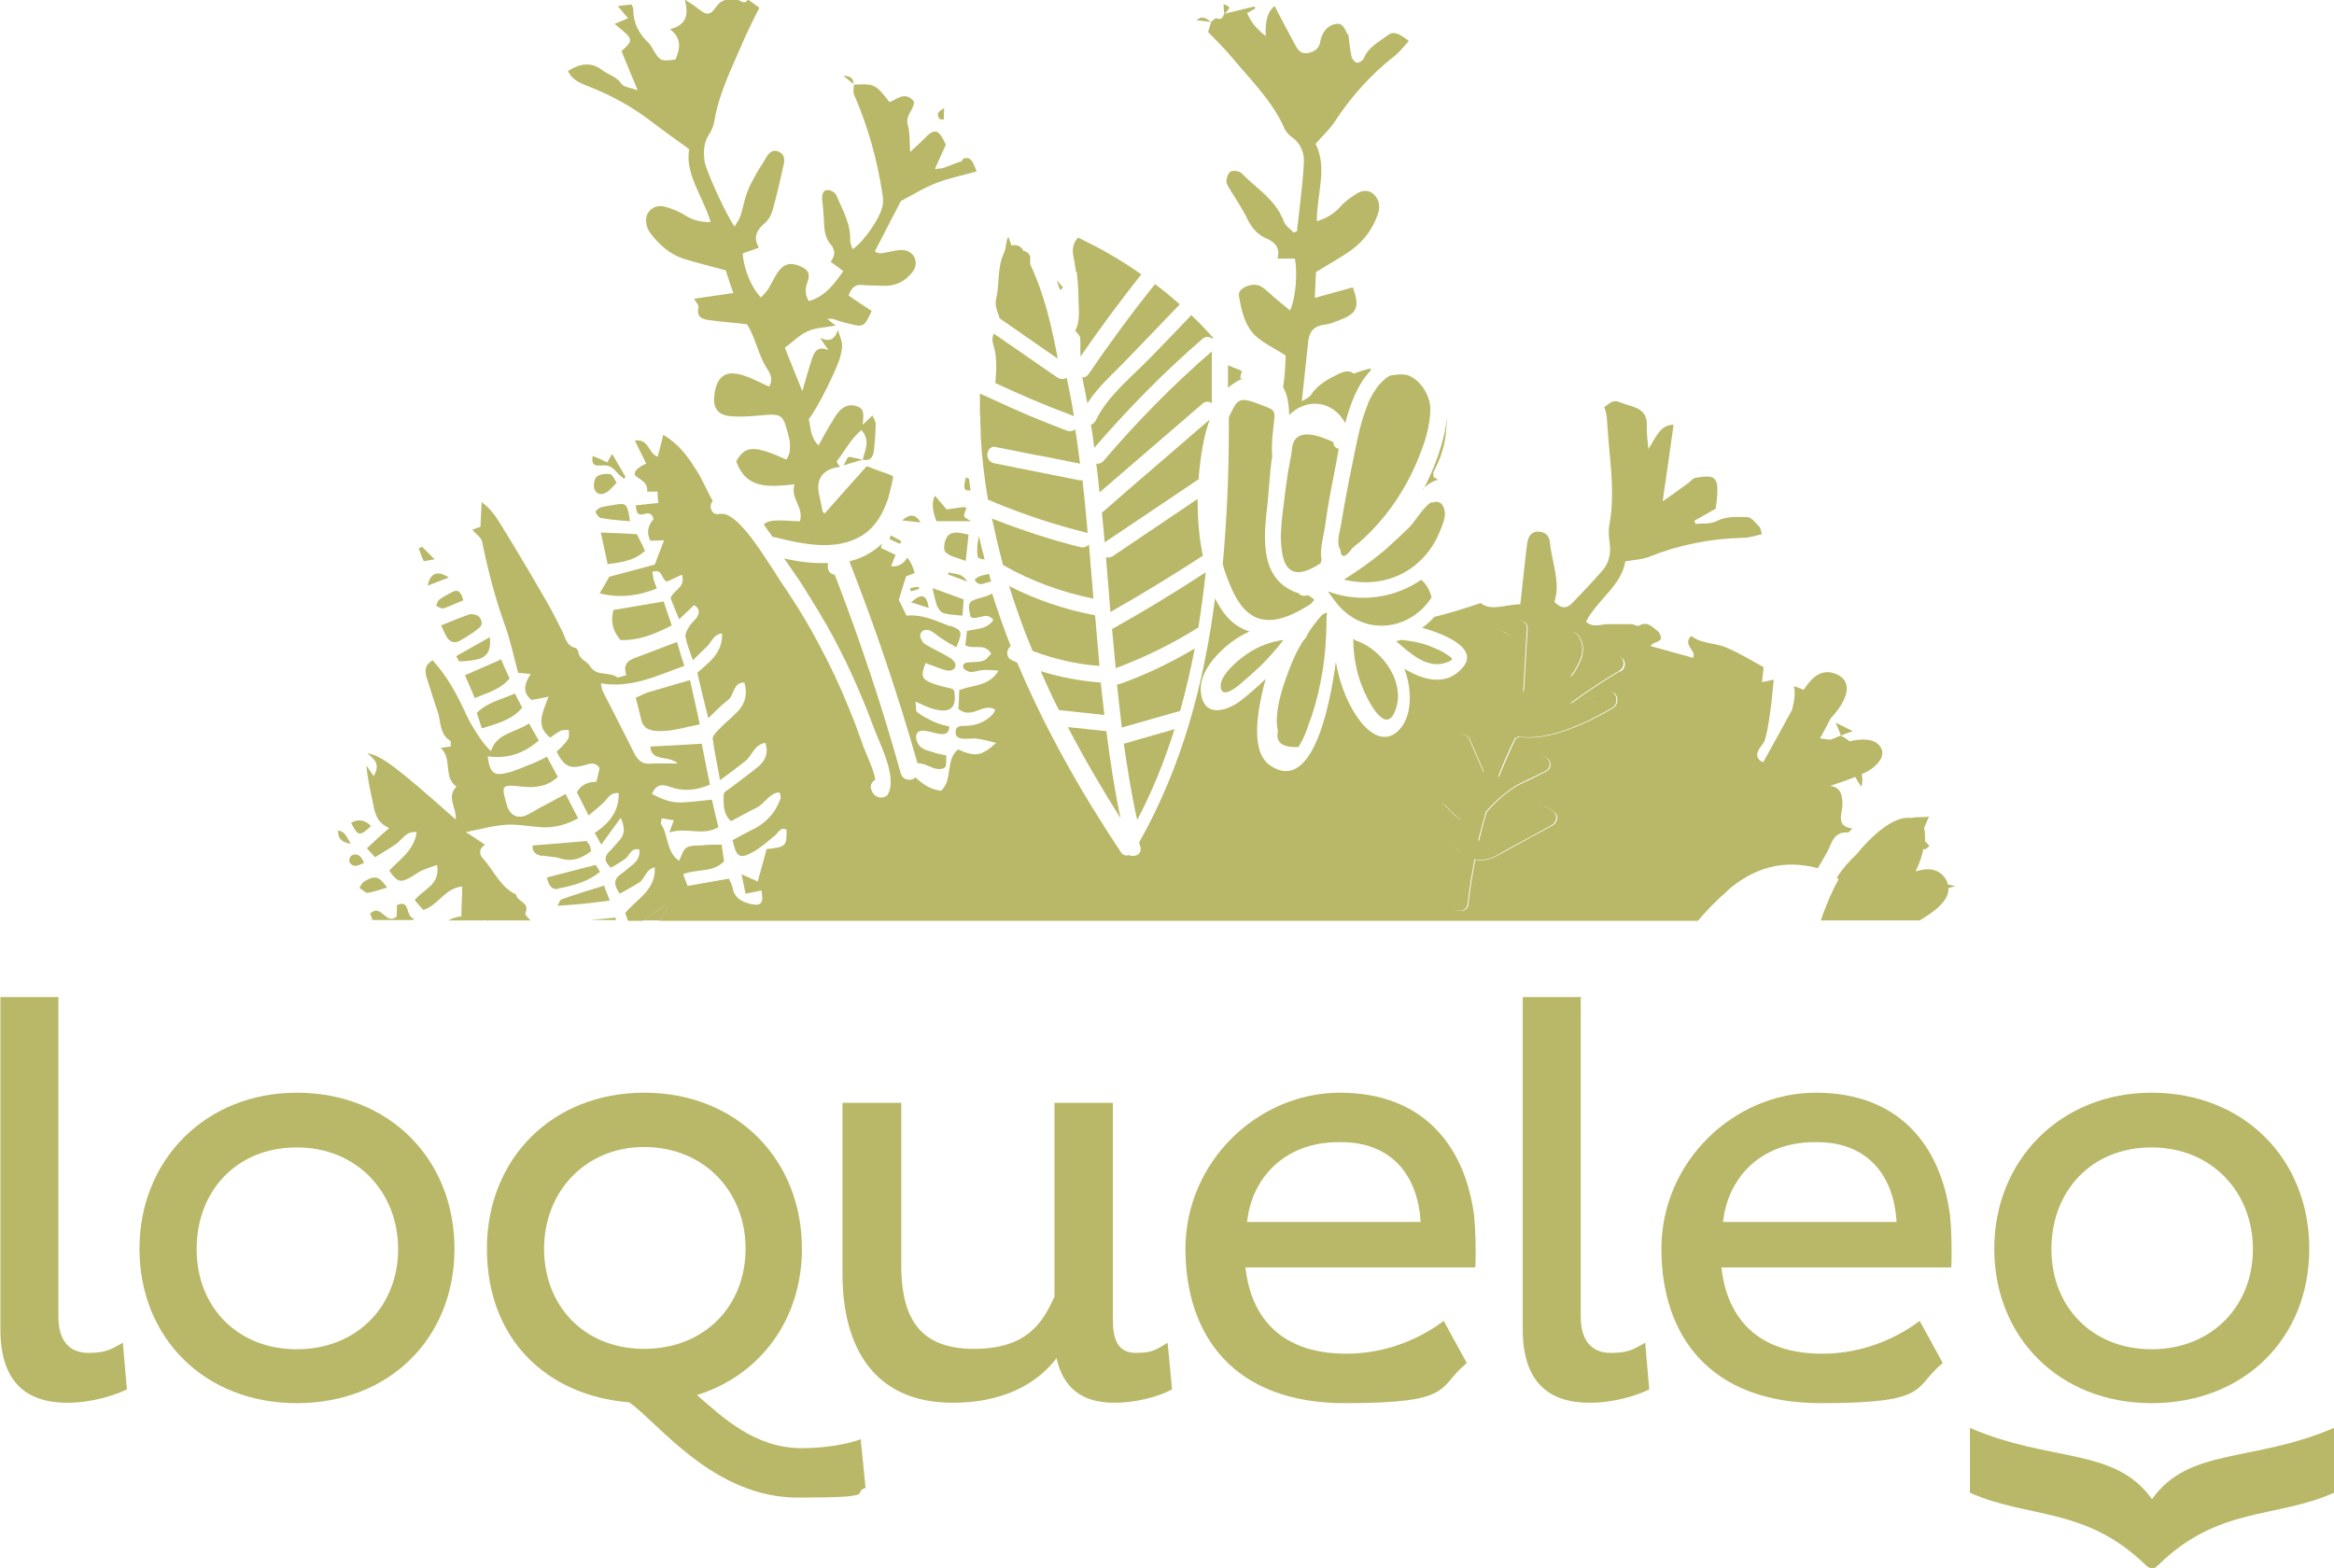 <?xml version="1.0" encoding="UTF-8"?> <svg xmlns="http://www.w3.org/2000/svg" id="Capa_1" data-name="Capa 1" version="1.1" viewBox="0 0 575.7 386.9"><defs><style> .cls-1 { fill: #b8b868; stroke-width: 0px; } </style></defs><g><path class="cls-1" d="M164.1,223.2c-1.8,1.3-3.5,2.6-5.4,3.9h4c.8-1,1.4-2.2,2.1-3.3-.2-.2-.5-.4-.7-.6Z"></path><path class="cls-1" d="M119.4,227h.4c0,0-.1-.1-.2-.2,0,0-.1.1-.2.2Z"></path><path class="cls-1" d="M397.9,162c-3.7,1.4-7.2,3.1-10.6,5,.3-.4.6-.9.9-1.3,1.8-2.8,3-5.7,1.2-8.7-.8-1.3-2.3-1.5-3.4-.4-4,4.4-7.4,9.1-10.3,14.2,0,0,0-.2,0-.3.3-5.1.6-10.3.9-15.4.1-2.5-3.5-2.9-3.9-.4-.1.7-.2,1.5-.3,2.2-.2-.4-.6-.7-1-.8-.3,0-.5-.2-.8-.3-1.5-.6-2.8.7-2.7,2.2.4,5.5.8,11,1.6,16.5.2,1.8.4,3.6,1.2,5-1.8,3.6-3.4,7.3-4.8,11-1.2-2.7-2.3-5.4-3.5-8.1-1-2.3-4.6-.7-3.6,1.6,1.7,4,3.4,8,5.1,12-.3.8-.5,1.6-.8,2.4-1,1.2-1.9,2.5-2.8,3.9-1.4-1-2.6-2.1-3.7-3.4-1.4-1.6-4.5,0-3.3,2,1.6,2.8,3.8,6.8,6.8,9.3-.9,4.1-1.5,8.2-2,12.4-.3,2.5,3.6,3,3.9.4.4-3.7,1-7.3,1.7-11,.2,0,.3,0,.5.1,2.9.4,5.1-1.1,7.5-2.5,3.7-2,7.4-4,11-6,1.3-.7,1.6-2.5.4-3.4-1.3-1-1.7-1.1-3.4-1.4-1.8-.3-2.6,1.8-1.8,3-2.8,1.7-5.7,3.4-8.7,4.6-1.8.7-3.2,1.2-4.6,1,.6-2.4,1.2-4.7,1.9-7.1,2.2-2.6,4.8-4.8,7.6-6.6,2.3-1.1,4.7-2.3,7-3.4,2.3-1.1.8-4.5-1.6-3.6-2.7,1-5.1,2.2-7.4,3.7-.9.4-1.7.8-2.6,1.3,1.2-3.2,2.6-6.4,4.2-9.6.3,0,.5-.2.8-.4,7.3,1.3,17.5-3.7,23.2-7.1,1.7-1,1.2-4.4-1.1-3.8-.2,0-.3,0-.5.1h0s0,0,0,0c-3,.9-5.9,1.8-8.9,2.7,3.9-2.9,8-5.6,12.2-8.1,2.1-1.3.8-4.5-1.6-3.6Z"></path><path class="cls-1" d="M117,172.3c3.2-1.4,6.3-2.1,8.7-4.9-.8-1.7-1.5-3.3-2.1-4.7-3.1,1.4-5.8,2.5-8.9,3.9.7,1.7,1.5,3.5,2.4,5.6Z"></path><path class="cls-1" d="M118.9,179.7c3.7-1.2,7.3-2,9.9-5.1-.6-1.2-1.2-2.3-1.8-3.5-3.3,1.5-6.7,2.1-9.4,4.8.4,1.2.8,2.3,1.2,3.7Z"></path><path class="cls-1" d="M115.5,151.7c-2.1.7-4.2,1.6-6.7,2.6.4.8.8,1.8,1.3,2.7.7,1.3,1.9,1.8,3.1,1.2,1.7-.9,3.4-2,4.9-3.2,1.1-.8.8-2.1,0-2.9-.6-.5-1.8-.7-2.5-.5Z"></path><path class="cls-1" d="M97.9,223.4c0,1,0,2-.1,2.8-2.8,2.1-3.7-3.4-6.5-.8.2.5.4,1.1.6,1.6h9.8c.2,0,.3-.2.5-.3-2.3-.4-.9-4.9-4.2-3.4Z"></path><path class="cls-1" d="M113.4,163.2c1.6-.1,3.2-.2,4.7-.6,2.2-.7,3.1-2.4,2.7-5.4-3,1.7-5.6,3.2-8.3,4.7.4.6.7,1.4.9,1.3Z"></path><path class="cls-1" d="M109.4,150.1c1.6-.5,3.1-1.3,4.9-2-.6-1.9-1.2-2.9-2.8-2-1.1.6-2.2,1.1-3.2,1.9-.4.3-.5,1-.7,1.5.6.2,1.3.8,1.8.6Z"></path><path class="cls-1" d="M88.7,219.1c.7.4,1.4,1.2,1.9,1.2,1.5-.2,3-.8,4.9-1.3-2.1-2.9-3-3.1-5.7-1.5-.5.3-.8,1.1-1.2,1.6Z"></path><path class="cls-1" d="M86.6,203c1.7,3.4,2.2,3.4,4.9.8q-2.2-2.3-4.9-.8Z"></path><path class="cls-1" d="M105.5,144.5c1.7-.7,3.2-1.2,5.2-2-2.8-1.9-4.6-1.1-5.2,2Z"></path><path class="cls-1" d="M104.1,134.9c-.3.1-.5.3-.8.4.4,1.1.7,2.1,1.2,3.1,0,.2,1.2-.2,2.7-.4-1.5-1.5-2.3-2.3-3.1-3.1Z"></path><path class="cls-1" d="M86.6,211.2c-.3.2-.6,1.2-.4,1.5,1,1.6,2.2.8,3.6.2-.8-1.9-1.8-2.6-3.3-1.7Z"></path><path class="cls-1" d="M83.4,204.9c0,1.8.5,2.8,3.1,3.3-1-1.7-1.3-3-3.1-3.3Z"></path><path class="cls-1" d="M342.8,92.7c-.9.5-1.7,1.2-2.4,2-.7.7-1.2,1.6-1.8,2.5-.4.8-.9,1.6-1.2,2.4,0,.2-.1.4-.2.6-2,5-2.9,10.9-3.7,14.6-1,4.8-1.9,9.7-2.7,14.5-.3,1.9-1.3,4.6-.2,6.3.2,2.2,1.2,2.1,3-.4.5-.4,1-.9,1.6-1.3,6.4-5.6,11.4-12.8,14.6-20.7,1.6-3.9,3-8.1,3-12.3,0-3.2-2.3-7.1-5.5-8.3-1.1-.4-2.9-.2-4.6.1Z"></path><path class="cls-1" d="M210.5,20.8c0,0,0,.1,0,.2,0,0,0,0,.1,0,0,0,0,0,0,0,0,0,0,0-.1-.1Z"></path><path class="cls-1" d="M301.9,3.5s0,0,0,0c0,0,0,0,0,0h0Z"></path><path class="cls-1" d="M329.1,116.7c.4-1.8.7-3.8,1.1-6-.7-.1-1.3-.6-1.3-1.6-6.8-3.2-10.2-2.4-10.3,2.5-.3,1.6-.6,3.3-.9,4.9-.4,2.5-.7,4.9-1,7.4-.3,2.3-.6,4.6-.7,6.9-.2,1.8,0,3.5.2,5.3.8,5.6,4,6.6,9.6,2.8,0-.3,0-.5.2-.7-.6-2.4.5-6.1.8-8.1.6-4.5,1.4-8.9,2.3-13.3Z"></path><path class="cls-1" d="M280.5,202.3c3.8-7.2,6.8-14.7,9.2-22.4-4.2,1.2-8.3,2.4-12.5,3.6.9,6.3,1.9,12.6,3.3,18.8Z"></path><path class="cls-1" d="M263.4,179.4c4,7.7,8.4,15.2,13,22.5-1.5-7.1-2.6-14.3-3.5-21.5-3.2-.3-6.3-.7-9.5-1Z"></path><path class="cls-1" d="M307.8,161.2c-2.1,1.4-7,5.3-6.7,8.3.3,2.9,3.6.3,4.9-.8,1.5-1.3,3-2.6,4.5-4,2.2-2.1,4.2-4.4,6.1-6.8-3.1.4-6.1,1.5-8.8,3.3Z"></path><path class="cls-1" d="M326.8,151.3c-.3.2-.6.3-.8.5-1.3,1.5-2.5,3-3.5,4.7,0,.3-.2.5-.4.8-.2.3-.5.7-.8,1-1.1,1.8-2,3.6-2.8,5.6-1.8,4.5-4.4,11.5-3.3,16.5-.6,2.8,1.1,4.1,5.1,3.9,1-1.7,1.8-3.4,2.4-5.3,1.3-3.4,2.3-7,3-10.6,1.1-5.3,1.5-10.7,1.5-16.1,0-.3,0-.6.2-.8-.1-.1-.2-.2-.3-.4-.1.1-.2.2-.4.3Z"></path><path class="cls-1" d="M271.5,168.4c-5.1-.4-10-1.3-14.8-2.8,1.4,3.2,2.9,6.5,4.5,9.6,3.7.4,7.4.8,11.2,1.2-.3-2.7-.6-5.3-.9-8Z"></path><path class="cls-1" d="M265.6,67.1c.2,2,.4,3.9.4,5.9,0,3,.6,6-.8,8.6.5.6,1.1,1.1,1.2,1.6.2,1.3,0,2.7.1,4,0,.3,0,.5,0,.8,4.8-7,9.8-13.7,15-20.3-2.9-2.1-6-4-9.2-5.8-2.1-1.2-4.3-2.2-6.4-3.3-1.5,1.7-1.4,3.3-1.1,4.9.3,1.2.4,2.4.6,3.6Z"></path><path class="cls-1" d="M350.9,120.7c.1-.1.3-.2.4-.4,1.1-1,2.3-1.7,3.4-1.9-.4-.3-.7-.5-1.1-.7,0-.4,0-.7-.1-1.1,1.8-3.3,3-6.9,3.2-10.5.1-1,.2-2.1.2-3.1-.1,1.1-.3,2.3-.5,3.4-1,4.6-2.8,9.6-5.3,14.3Z"></path><path class="cls-1" d="M350.6,143c-6.4,4.5-15.1,5.9-23.1,2.9.8,1,1.6,2.2,2.5,3.3,6.8,8,18,6.2,23.1-1.8-.4-1.8-1.3-3.3-2.6-4.4Z"></path><path class="cls-1" d="M316.7,31.5c.4.9,1.1,1.7,1.9,2.3,2.3,1.6,3.2,4.1,3,6.5-.3,5.6-1.1,11.2-1.7,16.8-.3,0-.5.2-.8.3-.8-.9-2.1-1.7-2.5-2.9-2-5.3-6.7-8-10.4-11.8-.5-.5-2-.7-2.6-.4-.7.4-1.1,1.6-1.1,2.5,0,.7.7,1.5,1.1,2.3,1.4,2.3,3,4.6,4.1,7,1,2,2.3,3.6,4.2,4.5,2.3,1,4,2.2,3.2,5.2,1.7,0,3,0,4.3,0,.7,3.8.2,9.7-1.2,12.8-1.4-1.2-2.7-2.2-4-3.3-1-.9-2-1.9-3.1-2.6-2-1.2-5.9.3-5.5,2.3.5,3.1,1.3,6.6,3.2,8.9,2,2.5,5.3,3.8,8.3,5.8,0,2.1-.2,5.1-.6,7.9,1.1,1.8,1.4,4.2,1.5,6.8.7-.7,1.5-1.3,2.4-1.8,4.7-2.4,9.3-.2,11.4,3.8,1.3-4.9,3.2-9.8,6.3-13,0-.2,0-.3,0-.5-1.4.3-2.9.8-4.2,1.3-.9-.8-2-.7-3.6,0-2.7,1.3-5.3,2.7-7,5.3-.4.6-1.2.9-2.2,1.5.6-5.4,1.1-10.2,1.6-14.9.3-2.4,1.5-3.7,4-4,1.3-.1,2.6-.7,3.9-1.2,4.2-1.6,4.8-3.2,3.1-8-3,.8-6.1,1.7-9.4,2.6.1-2.5.2-4.7.3-6.4,3.3-2,6.4-3.7,9.1-5.7,2.9-2.2,5-5.1,6.2-8.7.6-1.8.3-3.5-1.1-4.8-1.2-1.1-2.8-1-4.2-.1-1.4.9-2.9,1.9-4,3.2-1.5,1.7-3.3,2.8-5.8,3.6,0-6.8,2.7-13.2-.3-19.1,1.7-2,3.4-3.5,4.6-5.3,4.1-6.3,9-11.8,14.9-16.4,1.3-1,2.3-2.4,3.5-3.7-2.5-1.9-3.8-2.5-5.2-1.4-2.1,1.6-4.8,2.9-5.9,5.7-.2.5-1.1,1.1-1.6,1.1-.5,0-1.2-.8-1.4-1.4-.4-1.8-.6-3.7-.8-5.5h0c0,0,0,0,0,0h0s0,0,0,0c0,0,0,0-.1,0,0,0,0,0,0,0h0c-.8-1.1-1-3-3-2.7-1.8.3-3,1.6-3.6,3.4,0,.2-.2.5-.2.7-.2,1.9-1.4,2.8-3.2,3.1-1.9.3-2.6-1.2-3.3-2.5-1.6-3-3.2-6-4.8-9.1q-2.5,1.8-2.2,7.4c-2.2-1.7-3.7-3.5-4.6-5.7.8-.4,1.4-.7,2-1.1,0-.2-.1-.3-.2-.5-2.5.6-5,1.2-7.4,1.8-.4.7-.6,1.7-1.9,1.1-.3-.1-.9.5-1.3.8,0,0,0,0,0,0h0s0,0,0,0c0,0,0,0,0,0,0,0,0,0,0,0,0,0,0,0,0,0-.3.9-.6,1.8-.8,2.6,2,2.1,4.1,4.1,5.9,6.3,4.6,5.5,9.8,10.6,12.8,17.2Z"></path><path class="cls-1" d="M275.5,168.9c.4,3.5.8,7.1,1.2,10.6,4.8-1.4,9.6-2.7,14.4-4.1,1.4-5.1,2.6-10.2,3.6-15.4-5.9,3.5-12.1,6.5-18.6,8.8-.2,0-.4,0-.5.1Z"></path><path class="cls-1" d="M242.9,138.1c-.5-1.9-1-3.8-1.4-5.8-.5,1.8-.6,3.5-.3,5.2.5.4,1.1.5,1.7.5Z"></path><path class="cls-1" d="M334.6,158.1c-.4-.1-.6-.3-.8-.6,0,4.2.7,8.3,2.3,12.2,1,2.5,5.3,11.5,7.8,6.2,3.3-7-2.8-15.6-9.3-17.8Z"></path><path class="cls-1" d="M246.5,78.5c4.8,3.3,9.6,6.7,14.4,10-1.5-8-3.3-15.9-6.8-23.3,0-.6,0-1.1,0-1.7,0-.8-.9-1.5-1.7-1.6,0-.1-.1-.3-.2-.4-.6-1-1.8-1.2-2.7-.9-.3-.7-.5-1.5-.8-2.2-.7,1.4-.5,2.8-1,3.9-1.8,3.6-1.1,7.7-2,11.5-.3,1.2.1,2.7.6,3.9.2.4.2.6.2.9Z"></path><path class="cls-1" d="M302.9,90c0,1.9,0,3.8,0,5.7,1.1-1,2.3-1.8,3.7-2.3-.2,0-.5,0-.7,0,.1-.7.3-1.4.4-1.9-1.2-.5-2.2-.9-3.5-1.4Z"></path><path class="cls-1" d="M240.4,143.1c.9,1.5,2,1,3.1.6.4-.1.7-.2,1-.2-.2-.6-.4-1.2-.5-1.9-1.3.3-2.7.4-3.5,1.4Z"></path><path class="cls-1" d="M298.9,86.7c-9.6,8.3-18.5,17.4-26.7,27-.5.6-1.2.8-1.8.7.3,2.4.6,4.7.8,7.1,8.5-7.3,16.9-14.6,25.4-21.9.4-.4.9-.5,1.3-.5.4,0,.7.2,1,.4,0-2,0-4,0-5.9,0-2.3,0-4.6,0-6.9Z"></path><path class="cls-1" d="M245.5,94.5c6,2.8,12,5.4,18.2,7.7.4.2.8.3,1.2.5-.5-3.2-1.1-6.3-1.8-9.5-.3.2-.8.4-1.2.3-.3,0-.7-.1-1-.3-5.3-3.6-10.5-7.3-15.8-10.9-.3.8-.4,1.6-.2,2.3,1.1,3.4.9,6.6.6,10Z"></path><path class="cls-1" d="M267.2,93c0,0-.1,0-.2,0,0,.3,0,.5.1.8.1.7.2,1.3.4,2,.2,1.2.5,2.4.7,3.7,0,0,.1-.2.2-.3,2.8-4.2,6.8-7.6,10.2-11.2,4.1-4.3,8.3-8.6,12.4-12.9-2-1.8-4-3.4-6.1-5-5.8,7.2-11.2,14.6-16.4,22.2-.4.6-.9.8-1.4.8Z"></path><path class="cls-1" d="M345.7,157.9c-.5.1-.9.2-1.4.3,0,0,.1,0,.2.1,3.2,2.8,7.7,7,12.4,5.1,1.8-.7,1.5-.9,0-1.9-1-.7-2.1-1.2-3.3-1.7-2.5-1.1-5-1.6-7.7-1.9,0,0-.1,0-.2,0Z"></path><path class="cls-1" d="M241.8,102.5c0,1.3,0,2.6.1,3.8,0,.5,0,.9,0,1.4.3,5.2.9,10.4,1.8,15.6.6.2,1.1.4,1.7.7,7.3,3,14.8,5.5,22.5,7.4.2,0,.3,0,.4.2-.4-4.4-.8-8.8-1.3-13.1-.2,0-.5,0-.8,0-7-1.4-14-2.8-21-4.2-.9-.2-1.4-.8-1.6-1.5-.2-.7,0-1.4.4-2,.4-.4.9-.7,1.6-.5,3.5.7,7,1.4,10.6,2.1,0,0,.2,0,.2,0,3.3.7,6.7,1.3,10,2-.1-1-.3-2-.4-3-.2-1.8-.5-3.6-.8-5.5-.2.2-.5.3-.7.4-.4.1-.8.1-1.2,0-6.2-2.3-12.3-4.9-18.3-7.7-1.1-.5-2.2-1-3.3-1.5,0,1.7,0,3.5,0,5.2,0,0,0,0,0,.1Z"></path><path class="cls-1" d="M293.9,77.7c-3.4,3.6-6.9,7.2-10.3,10.7-4.5,4.6-10.5,9.4-13.3,15.3-.3.6-.7.9-1.2,1.1.3,1.9.6,3.8.8,5.7,8.3-9.6,17.1-18.6,26.7-26.9.8-.7,1.7-.6,2.4,0,0-.1.1-.2.2-.3,0,0,0,0,0,0-1.7-1.9-3.4-3.7-5.2-5.4Z"></path><path class="cls-1" d="M323.4,148.9c.3-.3.5-.6.8-.9-.8-.7-1.5-1.2-1.8-1.1-.9.3-1.7,0-2.2-.6-.6-.1-1.2-.4-1.8-.7-7.8-3.9-6.6-13.9-5.8-20.9.4-3.2.5-7.7,1.2-12.1-.2-2.4,0-4.6.3-7.2.4-4.3,1-4-3.8-5.8-4.3-1.6-5-1.2-6.6,2.1-.2.4-.4.8-.6,1.3,0,0,0,.1,0,.2,0,1,0,2,0,3,0,11-.5,22.1-1.5,33,.5,1.8,1.1,3.5,1.8,5.1,1.3,3.2,3.3,6.9,6.8,8.2,4.5,1.6,9.5-1.2,13.3-3.6Z"></path><path class="cls-1" d="M268.6,134.3c-.5.6-1.3.9-2.1.7-7.3-1.8-14.5-4.2-21.4-6.9-.1,0-.3-.1-.4-.2,0,.5.2.9.3,1.4.7,3.4,1.5,6.7,2.4,10.1,0,0,0,0,0,0,7,4,14.4,6.7,22.3,8.3-.4-4.5-.7-8.9-1.1-13.4Z"></path><path class="cls-1" d="M353.2,123.9c-1.6.5-4.1,4.6-5.4,6-2,2-4.1,3.9-6.2,5.8-3.2,2.7-6.6,5.1-10.1,7.3,6,1.5,12.5.5,17.5-3.5,2.6-2.1,4.6-4.8,5.9-7.8.6-1.4,1.6-3.7,1.5-5.1-.1-1.4-.8-3.4-3.1-2.6Z"></path><path class="cls-1" d="M275.1,164.9c7.2-2.7,14-6,20.5-10.1.7-4.5,1.3-9,1.8-13.6-7.5,4.9-15.2,9.6-23.1,14,.3,3.2.6,6.5.9,9.7Z"></path><path class="cls-1" d="M234.3,154.5c-3.6-1.4-7-3-10.7-2.6-.8-1.6-1.4-2.9-1.9-3.9.6-1.9,1.1-3.7,1.8-5.8.3-.1,1.2-.5,2.1-.8q-.6-2.4-1.8-3.8-1.5,2.4-4,2.1c.3-.9.7-1.7,1.1-2.8-1.3-.6-2.7-1.3-3.6-1.7,0-.4.2-.7.3-1.1-2.4,2.3-5.2,3.7-8.1,4.4,6.4,16.3,12,32.9,16.8,49.8,1.3,0,2.5.6,3.7,1.1.9.4,2.4.5,3,0,.6-.4.3-1.9.4-3-1.2-.3-2.1-.4-2.9-.7-1.2-.4-2.5-.6-3.4-1.4-.7-.6-1.3-1.9-1.1-2.8.2-1.4,1.6-1.3,2.7-1.1,1.1.2,2.2.6,3.3.7,1,.1,2,0,2.2-1.8-1.1-.3-2.4-.6-3.6-1.1-1.5-.7-3.1-1.5-4.4-2.5-.4-.3-.2-1.4-.4-2.6,1.8.8,3,1.4,4.3,1.8,4.8,1.3,5.8-.7,5.3-4.2,0-.2-.2-.4-.4-.7-1.8-.5-3.6-.8-5.3-1.5-2.4-1-2.6-1.8-1.4-4.9.9.3,1.8.7,2.7,1,.8.3,1.6.6,2.4.8,1,.2,2.2,0,2.3-1.3,0-.6-.7-1.4-1.4-1.8-2-1.2-4.2-2.2-6.2-3.4-.6-.4-1.3-1.8-1.1-2.4.4-1.2,1.7-1.4,2.8-.7.9.5,1.6,1.2,2.4,1.7,1.2.8,2.4,1.5,3.7,2.2,1.6-3.9,1.4-4.2-1.5-5.3Z"></path><path class="cls-1" d="M237.2,39.8c-1.5.4-2.9,1.1-4.4,1.6-.6.2-1.2.2-2.2.3,1-2.3,1.9-4.2,2.7-6-1.9-4.1-2.8-4.2-5.7-1.1-.9.9-1.9,1.8-3.1,2.9-.2-2.6,0-4.8-.6-6.7-.7-2.4,1.7-3.8,1.5-5.8-2.2-2.6-4.1-.5-6,.2-3.4-4.4-3.7-4.6-8.8-4.3,0,.8-.2,1.7,0,2.3,3.5,8,5.8,16.3,7.1,24.9.1.8.2,1.7,0,2.6-.5,3-4.6,8.9-7.4,10.8-.2-.7-.6-1.4-.6-2.1.2-4.2-1.9-7.6-3.4-11.2-.3-.7-1.5-1.4-2.2-1.3-1.1,0-1.4,1.1-1.3,2.3.2,1.6.3,3.2.4,4.8.1,2.2.1,4.5,1.7,6.3,1.2,1.4,1.1,2.8,0,4.3,1.1.8,2.1,1.5,3.1,2.3-2.3,3.3-4.6,6.3-8.5,7.4-.9-1.5-1-3.1-.3-4.8.7-2,.1-3-1.8-3.8-2.5-1.1-4.2-.6-5.7,1.7-.8,1.2-1.4,2.6-2.2,3.9-.5.8-1.2,1.4-1.8,2.1-2.3-2.3-4.3-7.1-4.5-10.9,1.2-.4,2.4-.8,4-1.4-1.6-2.7-.4-4.5,1.6-6.2.9-.8,1.6-2.2,1.9-3.5,1-3.6,1.8-7.2,2.6-10.8.4-1.5,0-2.8-1.5-3.3-1.4-.4-2.2.5-2.9,1.7-.9,1.6-2,3.1-2.8,4.7-.8,1.4-1.5,2.8-2,4.3-.6,1.7-.9,3.6-1.5,5.4-.3.8-.9,1.6-1.4,2.5-1.9-2.5-7.1-13.8-7.4-16.1-.3-2.2-.3-4.4,1-6.5.7-1,1.2-2.2,1.4-3.4,1.1-6.8,4.2-12.9,6.9-19.2,1.2-2.9,2.7-5.7,4.2-8.8-.9-.7-1.9-1.4-2.8-2-1,1.5-1.9,0-2.9,0-1.8-.2-3.5-.2-4.9,1.7-1.6,2.4-2.5,2.2-4.8.3-.7-.6-1.5-1-3-2,1.1,4,.2,6.3-3.6,7.3,3,2.4,2.4,4.9,1.3,7.5-3.4.4-3.7.4-5.1-1.8-.5-.7-.8-1.6-1.4-2.2-2.5-2.3-3.9-5-3.9-8.4,0-.3-.2-.7-.4-1.2-1.1.1-2.1.2-3.4.4.9,1.1,1.6,1.9,2.5,3-1.4.6-2.3,1-3.3,1.4,4.7,3.8,4.8,3.9,1.7,6.7,1.2,3,2.5,6,4,9.7-1.7-.7-3.5-.8-4-1.6-1.2-1.8-3.1-2.2-4.6-3.3-3-2.3-5.6-1.7-8.6.1,1.1,2.4,3.3,3.1,5.3,3.9,5.3,2.1,10.3,4.8,14.9,8.3,3,2.3,6.1,4.5,9.7,7.1-1.1,6.2,3.4,11.6,5.3,18-2.8,0-4.7-.6-6.5-1.8-1.3-.8-2.8-1.4-4.4-1.9-1.6-.5-3.3-.3-4.4,1.2-1,1.2-.8,3.6.4,5.2,2.2,2.9,4.9,5.3,8.4,6.4,3.3,1,6.6,1.8,10.2,2.8.6,1.7,1.2,3.8,1.9,5.6-3.4.5-6.4.9-9.7,1.4.5.9,1.2,1.6,1.1,2.1-.6,2.5,1,3,2.8,3.2,2.9.4,5.8.6,9.1,1-.1-.2.1.1.3.4,2,3.4,2.6,7.4,4.8,10.7.7,1.1,1.5,2.6.4,4.3-2-.9-3.8-1.9-5.8-2.6-4.7-1.7-7.1-.2-7.7,4.7-.4,3.2.9,5,4.2,5.2,2.3.2,4.7,0,7-.2,5.7-.5,5.7-.4,7.2,5.4.3,1.1.3,2.2.2,3.3,0,.8-.5,1.5-.8,2.2-8-3.6-10.2-3.5-12.4.4,2.5,7.1,8.3,6.3,14.4,5.7-1.2,3.4,2.4,5.7,1.3,9.1-1.8,0-3.4-.2-5-.2-1.9,0-3.1.2-3.9,1,.8,1.1,1.5,2.2,2.2,3.1,0,0,.2,0,.3,0,6.9,1.7,15.1,3.6,21.6-.3,2.5-1.5,4.2-3.8,5.4-6.3.5-1.1,1-2.3,1.3-3.4,0-.1,0-.2.1-.4.4-1.5.8-3,1-4.5-.3-.3-.8-.5-1.4-.7-1.5-.5-3.1-1.1-5.1-1.9-3.3,3.7-6.9,7.7-10.4,11.7-.2-.2-.5-.4-.5-.6-.3-1.4-.6-2.9-.9-4.3-.8-3.8,1.2-6.2,5.2-6.6-.3-.5-.9-1.2-.8-1.4,2-2.5,3.4-5.5,6.1-7.7,2.3,2.7.8,5,.3,7.3-1.1-.2-2.2-.5-3.3-.7-.2.1-.4.2-.4.2-.3.6-.7,1.3-1,1.9,1.6-.5,3.1-.9,4.7-1.4,0,0,0,0,0,0,2.1.5,2.6-.9,2.8-2.5.2-2.1.4-4.2.4-6.3,0-.7-.5-1.3-.8-2.1-.8.8-1.5,1.4-2.4,2.3.1-2.1.7-3.9-1.5-4.6-1.9-.6-3.4.1-4.6,1.6-.8,1-1.3,2.1-2,3.1-.9,1.6-1.8,3.1-2.8,5-2.1-2.1-1.9-4.5-2.4-6.5,2.1-2.6,7-12.4,7.8-15.5.2-1,.5-2,.4-2.9,0-.9-.5-1.8-1-3.6-.9,2.6-2.2,2.9-4.4,2,.9,1.3,1.3,2,2.1,3-2.8-1.2-3.6.5-4.1,2.1-.8,2.4-1.5,4.9-2.4,8-1.6-3.9-2.9-7.2-4.3-10.7,1.9-1.4,3.6-3.2,5.7-4.1,2-.9,4.4-.9,6.8-1.4-.8-.6-1.4-1.1-2-1.6,1-.2,1.8.1,2.6.4.8.3,1.7.5,2.5.7,3.8,1,4,.9,5.8-3.1-1.9-1.2-3.8-2.5-5.7-3.8.7-1.7,1.4-2.8,3.4-2.6,1.6.2,3.2.1,4.8.2,3.1.2,5.6-.9,7.5-3.3,1.8-2.2.7-5.2-2.2-5.5-1.1-.1-2.2.2-3.3.4-1.3.2-2.6.8-3.7-.1,2.2-4.2,4.2-8.2,6.4-12.4,2.7-1.4,5.7-3.3,8.9-4.5,3.1-1.2,6.5-1.9,9.8-2.8-1.1-3-1.6-3.6-3.3-3.2Z"></path><path class="cls-1" d="M426.1,219.7c6.4-5.5,13.6-7.8,22.3-5.5.9-1.7,2.1-3.4,2.9-5.3.9-2.2,1.9-3.7,4.5-3.5.2,0,.5-.4,1.1-1-3.3-.4-3-2.4-2.6-4.5.2-1.1.2-2.2,0-3.3-.3-1.6-1.2-2.5-2.9-2.7,2.1-.7,4.2-1.4,6.2-2.2.2.3.4.6.6,1,.2.4.5.8.9,1.4.4-1.1.3-2.1.1-3.1.3-.1.6-.3.9-.4,2.5-1.2,6.2-4.5,2.9-7.2-1.5-1.2-4.1-1.1-6.8-.5-.6-.5-1.3-1-2.2-1.4,0,0,0,0,0,0,0,0,0,0,0,0,0,0,0,0,0,0-.8.3-1.6.7-2.5,1,0,0,0,0,0,0-.7,0-1.4-.2-2.6-.3,1-1.8,1.8-3.3,2.6-4.9.3-.3.5-.6.8-.9,2.4-2.7,5.7-8.2.3-10.2-3.5-1.3-5.9,1.2-7.7,4-.7-.3-1.5-.6-2.4-.9.4,2.1,0,4-.5,5.9-2.4,4.3-4.7,8.6-7.1,12.9-1.7-.8-1.8-1.9-1-3.3.5-.8,1.3-1.6,1.5-2.5.6-2.1.9-4.3,1.2-6.4.4-2.7.6-5.3.9-8.2-1,.2-1.8.4-2.9.6.2-1.5.3-2.8.4-3.7-3.1-1.7-5.9-3.4-8.9-4.7-2.9-1.4-6.4-.9-8.9-3-2.4,2.2,1.4,3.6.4,5.4-3.5-1-7-1.9-10.5-2.9.5-.7.9-.7,1.3-.9.5-.2,1.3-.6,1.3-.9,0-.6-.3-1.4-.7-1.8-1.4-1-2.6-2.7-4.8-1.4-.4.2-1.2-.4-1.8-.4-1.9,0-3.9,0-5.8,0-1.8,0-3.6,1-5.4-.6,2.8-5.5,8.7-8.8,9.7-14.9,2.2-.4,4.1-.4,5.8-1.1,7.5-3,15.2-4.5,23.2-4.7,1.5,0,3-.5,4.7-.9-.3-.9-.3-1.5-.6-1.8-.9-.9-2-2.4-3-2.4-2.5-.1-5.3-.2-7.4.9-2,1-3.7.5-5.4.8,0-.3-.2-.5-.3-.8,1.9-1.1,3.8-2.1,5.3-3,.2-1.6.4-2.9.4-4.3,0-1.4,0-3-1.5-3.5-1.2-.3-2.6,0-3.9.2-.7.1-1.2.9-1.8,1.3-2,1.4-3.9,2.9-6.3,4.5,1-6.6,1.8-12.6,2.7-18.9-3.3,0-4.3,3-6.2,6-.2-2.4-.5-3.9-.4-5.5.3-5-3.8-4.8-6.8-6.1-1.8-.8-2.6.7-3.7,1.2.3.9.5,1.6.6,2.3.2,2.2.3,4.4.5,6.6.6,6.7,1.4,13.3.2,20-.3,1.4-.2,3,0,4.4.4,2.6,0,5-1.7,7-2.4,2.8-5,5.5-7.6,8.2-1.2,1.2-2.6,1.4-4.3-.4,1.6-4.8-.6-9.6-1.1-14.6-.1-1.6-1.1-2.6-2.6-2.7-1.6-.2-2.6.8-2.9,2.3-.2,1-.3,2-.4,2.9-.5,4.2-.9,8.3-1.4,12.7-3.6,0-7.2,1.8-9.8-.3-3.9,1.3-7.6,2.5-11.4,3.4-.9,1-1.9,1.9-3,2.7,6.1,1.7,14.2,5.3,9.8,10-4,4.5-9.6,2.9-14.2.1.1.4.3.8.4,1.2,1.4,4.3,1.6,10.8-2,14.2-4,3.7-8.2-.6-10.4-4-2.6-4.1-4.1-8.5-4.9-13.1-1.8,13.3-6.4,32.4-16.3,25.5-5.1-3.6-2.7-14.3-1.6-19.1.2-.7.4-1.5.6-2.2-2,1.9-4,3.7-6.2,5.4-3.3,2.5-8.7,4.2-9.7-1.4-1-5.1,3.5-10,7.2-12.9,1.5-1.1,3.1-2.1,4.7-2.8-2.6-.8-5.1-2.5-7.1-5.7-.5-.8-1-1.6-1.4-2.5-2.7,21-8.1,41.4-18.7,60.2,0,.4.2.8.3,1.2.4,1.8-1.4,2.6-2.8,2-.7.2-1.6,0-2-.7-9.8-14.7-18.7-30.4-25.6-46.8-.4-.2-.9-.4-1.3-.6-1.6-.7-1.4-2.7-.3-3.5-1.7-4.3-3.2-8.6-4.6-13-.8.6-1.8.8-2.8,1.1-3.1.8-3.3,1.3-2.5,4.7,1.6,1.1,4-1.6,5.6.8-1.7,2.4-4.3,2.1-6.5,2.7-.1,1.3-.3,2.5-.4,3.5,2.1,1.2,4.8-.7,6.4,2.1-.7.6-1.2,1.5-1.9,1.7-1,.4-2.2.3-3.3.4-.9,0-2,.2-1.7,1.3.1.5,1.2,1.1,1.9,1.1,1.1,0,2.2-.5,3.3-.5,1,0,2,0,3.5.2-2.5,4-6.4,3.4-9.7,4.8,0,1.6-.1,3.3-.2,4.6,3.3,2.8,6.1-1.7,9.1.2-.3.5-.4.9-.6,1.1-1.9,2-4.2,2.9-7,2.9-1,0-2.1,0-2.2,1.4-.1,1.6,1.1,1.7,2.3,1.8,1.1,0,2.2-.2,3.3,0,1.4.2,2.7.6,4.4,1-3.6,3.3-5.2,3.5-9.4,1.6-3.2,2.6-1.2,7.6-4.2,10.2-2.7-.3-4.6-1.7-6.3-3.3-.9,1-3.1.8-3.6-.9-4.6-16.6-10.1-33-16.3-49.1-1-.1-1.8-.9-1.7-2.1,0-.3,0-.6,0-.8-3.6.2-7.2-.3-10.8-1.1,1,1.4,2,2.9,3,4.3.7,1,1.4,2.1,2.1,3.2,1.9,3,3.7,6,5.5,9.1,4.5,8,8.3,16.4,11.5,25.1,1.5,4.1,5.9,12.2,3.5,16.5-.5.8-1.6.9-2.3.7-1.2-.4-1.5-1.1-1.9-2.2-.2-.9.4-1.7,1.1-2.1-.3-2.4-2.4-6.6-2.9-8.1-1.1-3.1-2.2-6.2-3.5-9.3-2.2-5.5-4.7-10.8-7.5-16-2.1-4-4.4-7.9-6.9-11.7-1-1.6-2.1-3.1-3.1-4.7-.2-.4-.5-.7-.7-1.1,0,0,0-.1-.1-.2-1.3-1.8-4.3-6.9-7.5-10.6-.4-.4-.8-.8-1.1-1.2-1.7-1.7-3.4-2.9-4.8-2.7-.1,0-.2,0-.3,0-2,.5-2.8-1.9-1.7-3.2-1.5-2.6-2.6-5.5-4.3-8-2-3.2-4.3-6.2-7.9-8.3-.5,2-.9,3.7-1.4,5.4-2.4-.9-2.1-4.5-5.6-4,1,2.1,1.9,3.9,2.8,5.7-2.5,1-3.5,2.5-2.4,3.2,1.4,1,2.9,1.7,2.6,3.7,1,0,1.7,0,2.6,0,0,.9,0,1.7.2,2.8-2,.2-3.8.4-5.6.6.2,1.4.2,2.7,2.2,2.1,1.2-.4,1.9.1,2.2,1.3q-2.2,2.5-.8,5.3c1,0,2,0,3.4-.1-.9,2.4-1.7,4.4-2.3,6-4,1.1-7.8,2.1-11.2,3-.9,1.5-1.6,2.8-2.4,4.1,4.8,1.2,9.4.7,14.1-1.2-.4-1.1-.6-1.6-.8-2.2-.1-.7-.2-1.3-.3-1.9,2.6-.9,2.1,1.8,3.6,2.4,1.1-.5,2.4-1.1,3.7-1.7,1,3.2-2.1,3.7-2.8,5.8.6,1.5,1.3,3.2,2.1,5.2,1.5-1.4,2.7-2.5,3.7-3.5,1.5.9,1.3,2,.7,3-.5.8-1.4,1.4-1.9,2.3-.5.8-1.1,1.8-.9,2.6.3,1.7,1,3.4,1.8,5.7,1.5-1.5,2.6-2.5,3.6-3.5,1.1-1.1,1.5-2.9,3.6-3.1.2,4.8-3.2,7.1-6.1,9.7.8,3.5,1.6,6.9,2.7,11.2,2-1.9,3.3-3.3,4.9-4.5,1.6-1.2,1.1-4.3,4-4.3.8,2.7.3,5-1.5,7-1.5,1.6-3.3,3-4.8,4.6-.6.6-1.6,1.6-1.5,2.3.4,3.1,1.1,6.2,1.8,10.2,2.5-1.8,4.3-3.2,6.1-4.6,1.8-1.3,2.2-4.2,5.1-4.6.8,2.5,0,4.3-1.7,5.8-2.1,1.7-4.3,3.3-6.5,5-.8.6-2.1,1.3-2.1,1.9,0,2.2-.3,4.7,1.8,6.6,2.2-1.1,4.2-2.3,6.3-3.3,2-1,3.1-3.5,5.5-3.8.3.3.4.4.4.5,0,.4.1.7,0,1.1-1.3,3.6-3.7,6.1-7.1,7.7-1.6.8-3.2,1.7-4.7,2.5.9,4.1,1.7,4.7,4.7,3.1,2.1-1.1,4-2.8,5.9-4.4.8-.7,1.2-2,2.7-1.3.1,4.1-.2,4.3-4.9,4.8-.7,2.5-1.4,5.2-2.2,8-1.3-.6-2.4-1.1-4-1.8.4,2,.7,3.3,1,4.8,1.6-.3,2.7-.5,3.9-.8.6,3,0,3.9-2.4,3.4-2.3-.5-4.2-1.4-4.7-4-.1-.7-.5-1.3-.9-2.3-3.3.6-6.5,1.1-10.2,1.8-.3-.7-.6-1.7-1.1-2.9,3.5-1.4,7.3-.3,10.1-3.2-.2-1.2-.4-2.6-.6-4.1-1.9,0-3.5,0-5.1.2-1.2,0-2.6,0-3.5.5-.9.5-1.2,1.9-1.9,3.3-3.2-2.2-2.6-6.3-4.4-9-.2-.2,0-.7.1-1.5,1,.2,2,.3,3,.5-.4,1.1-.6,1.7-1.1,3,4.2-1.4,8.2,1,12.1-1.3-.6-2.4-1.1-4.5-1.6-6.8-2.7.3-5.2.6-7.6.7-2.6.1-4.9-.9-7.2-2.1,1-2.3,2.4-2.5,4.3-1.8,3.3,1.2,6.5,1,10-.5-.7-3.5-1.4-6.8-2-10.1-4.5.3-8.5.5-12.7.7.3,3.9,4.4,2,6.8,4.2-2.6,0-4.5-.1-6.4,0-2.4.3-3.5-.8-4.5-2.8-2.5-5.1-5.2-10.2-7.7-15.2-.2-.5-.2-1-.4-1.8,7.6,1.3,13.8-1.9,20.6-4.3-.7-2.1-1.3-4.1-1.8-5.9-3.3,1.2-6.2,2.4-9.2,3.5-2.3.8-4.4,1.5-3.3,4.7-1,.2-2,.7-2.3.5-2-1.5-5.1,0-6.8-2.9-.6-1-2.4-1.5-2.7-3.1,0-.4-.4-1.1-.7-1.2-2.3-.5-2.5-2.5-3.3-4.1-1.2-2.3-2.3-4.7-3.6-6.9-3.5-6.1-7.1-12.2-10.8-18.2-1.4-2.2-2.6-4.7-5.5-6.8-.1,2.5-.2,4.3-.3,6.1-.7.2-1.4.5-2,.7.9,1.1,2.2,1.9,2.4,2.9,1.4,6.8,3.1,13.5,5.4,20,1.5,4,2.4,8.3,3.5,12.4,1,.1,1.9.2,3.1.3-1.6,2.4-2.1,4.6.2,6.4,1.2-.2,2.4-.4,4.2-.8-1.3,3.7-3.4,7.1.4,10.1.8-.5,1.6-1.2,2.6-1.7.6-.3,1.4-.1,2-.2,0,.8.2,1.8-.2,2.3-.8,1.2-1.9,2.2-2.8,3.1,1.9,3.7,3.3,4.3,6.9,3.3,1.3-.4,2.6-.9,3.7.7-.2,1-.5,2.1-.8,3.4-2,0-3.8.7-4.8,2.6.9,1.8,1.8,3.6,2.9,5.7,1.3-1.1,2.4-2,3.5-3,1.1-1,1.8-2.8,3.9-2.5.1,4.5-2.3,7.4-5.9,9.8.6,1,.9,1.7,1.6,2.9,1.7-2.3,3.1-4.3,4.8-6.6,1.1,2.4,1,4-.2,5.4-.8.9-1.6,1.9-2.5,2.8-1.5,1.4-1.3,2.7.3,4.1,1.2-.7,2.4-1.4,3.5-2.2,1.1-.7,1.3-2.8,3.5-2.3.2,1.7-.5,2.8-1.7,3.8-1,.8-1.9,1.6-2.9,2.3-1.8,1.3-1.7,2.8-.2,4.8,1.6-.9,3.2-1.8,4.7-2.7,1.5-.9,1.6-3.3,3.9-3.8.3,5.7-4.5,7.8-7.3,11.3.2.6.5,1.2.7,1.9h3.7c1.9-1.3,3.6-2.6,5.4-3.9.2.2.5.4.7.6-.7,1.1-1.3,2.3-2.1,3.3h256.2c2.2-2.6,4.6-5.1,7.2-7.3ZM399.6,165.6c-4.2,2.5-8.3,5.2-12.2,8.1,2.9-1,5.9-1.9,8.9-2.7,0,0,0,0,0,0h0c.2,0,.3,0,.5-.1,2.4-.7,2.8,2.7,1.1,3.8-5.7,3.4-16,8.4-23.2,7.1-.2.2-.5.3-.8.4-1.5,3.1-2.9,6.3-4.2,9.6.9-.4,1.7-.8,2.6-1.3,2.3-1.5,4.8-2.7,7.4-3.7,2.4-.9,3.9,2.5,1.6,3.6-2.3,1.2-4.6,2.3-7,3.4-2.9,1.8-5.4,4-7.6,6.6-.7,2.3-1.3,4.7-1.9,7.1,1.4.2,2.8-.3,4.6-1,2.9-1.2,5.8-2.9,8.7-4.6-.7-1.3,0-3.3,1.8-3,1.7.2,2,.4,3.4,1.4,1.3.9.9,2.7-.4,3.4-3.7,2-7.4,4-11,6-2.4,1.3-4.7,2.9-7.5,2.5-.2,0-.3,0-.5-.1-.7,3.6-1.3,7.3-1.7,11-.3,2.5-4.2,2.1-3.9-.4.5-4.2,1.2-8.3,2-12.4-2.9-2.4-5.2-6.5-6.8-9.3-1.1-2,2-3.7,3.3-2,1.1,1.3,2.4,2.4,3.7,3.4.9-1.4,1.8-2.7,2.8-3.9.2-.8.5-1.6.8-2.4-1.7-4-3.4-8-5.1-12-1-2.3,2.6-4,3.6-1.6,1.2,2.7,2.3,5.4,3.5,8.1,1.4-3.7,3.1-7.4,4.8-11-.8-1.4-1-3.2-1.2-5-.7-5.5-1.1-11-1.6-16.5-.1-1.5,1.2-2.7,2.7-2.2.3,0,.5.2.8.3.4.1.7.5,1,.8,0-.7.2-1.5.3-2.2.4-2.5,4.1-2.1,3.9.4-.3,5.1-.6,10.3-.9,15.4,0,0,0,.2,0,.3,2.9-5,6.3-9.8,10.3-14.2,1-1.2,2.6-1,3.4.4,1.8,3.1.5,6-1.2,8.7-.3.4-.6.9-.9,1.3,3.4-1.9,6.9-3.6,10.6-5,2.4-.9,3.8,2.3,1.6,3.6Z"></path><path class="cls-1" d="M480.7,219.1c.5-.2,1.1-.3,1.6-.5-.7-.1-1.2-.3-1.8-.3-.1-.4-.3-.8-.5-1.3-1.7-2.7-4.3-3-7.5-2,.7-1.4,1.5-3.4,1.9-5.5.2,0,.4,0,.6,0,.2,0,.5-.5.9-.8-.4-.4-.7-.8-1.1-1.2.1-1.2,0-2.3-.2-3.2.3-.8.7-1.7,1.2-2.8-1.7.2-3.1,0-4.2.3-.1,0-.2,0-.4,0-4.3-.5-9.7,4.6-13.3,9-1.8,1.7-3.5,3.6-4.8,5.7.1.2.3.3.4.5-1.6,2.8-2.8,5.7-3.9,8.7-.1.4-.3.9-.5,1.4h24.4c3.3-2,7.3-4.7,7.1-8Z"></path><path class="cls-1" d="M274.5,137.2c-.6.4-1.2.4-1.7.3.4,4.5.7,9,1.1,13.5,7.7-4.4,15.3-9,22.8-13.9-1-4.6-1.3-9.4-1.3-14-7,4.7-13.9,9.4-20.9,14.1Z"></path><path class="cls-1" d="M270.1,151.8c-7.5-1.4-14.5-3.8-21.2-7.2,1.7,5.4,3.6,10.8,5.8,16,5.3,2,10.8,3.3,16.5,3.7-.4-4.2-.7-8.4-1.1-12.6Z"></path><path class="cls-1" d="M272.5,133.8c7.7-5.2,15.5-10.4,23.2-15.6,0-.3,0-.7,0-1,.4-3.8,1-9.1,2.7-13.7-8.9,7.7-17.8,15.3-26.6,23,.2,2.5.5,4.9.7,7.4Z"></path><path class="cls-1" d="M129.7,225.1c.9-2.6-2.2-2.6-2.4-4.4-3.9-1.8-5.4-5.8-8.1-8.8-1-1.1-1.2-2.3.4-3.5-1.6-1.1-2.8-1.9-4.7-3.1,3.6-.7,6.7-1.6,9.8-1.8,2.9-.2,5.8.4,8.7.6,3.1.2,6.1-.5,9.2-2.2-1.1-2.1-2-3.9-3.1-6-3.2,1.8-6.1,3.2-8.8,4.8-2.6,1.6-4.9.8-5.7-2.1-1.4-5-1.4-5.1,4-4.5,3.1.3,5.9,0,8.6-2.4-.9-1.6-1.7-3.2-2.7-5-1.4.7-2.5,1.3-3.6,1.7-2.1.8-4.1,1.8-6.3,2.3-3.2.8-4.2,0-4.7-4.1,4.7.7,8.8-.6,12.6-3.9-.8-1.3-1.5-2.6-2.4-4.2-3.5,2.3-8,2.4-9.4,6.8-1.8-1.4-5-6.5-6.1-9-2.2-4.8-4.7-9.5-8.3-13.4-2.4,1.5-1.8,3.2-1.2,5.1.8,2.4,1.5,4.9,2.4,7.4.9,2.5.4,5.7,3.2,7.4.2.1,0,.9.1,1.4-.7,0-1.2.2-2.5.3,3,2.9.5,7.1,3.9,9.6-2.6,2.5.1,5.2-.2,8.1-14.5-12.9-18.6-16-21.8-16.3,2.5,1.9,2.9,3.1,1.6,5.6-.7-.9-1.2-1.7-1.8-2.6.2,3,.9,5.9,1.5,8.8.5,2.5.8,5.2,4.1,6.6-2.1,1.8-3.7,3.3-5.5,5,.7.8,1.3,1.4,2,2.2,1.8-1.1,3.5-2.1,5.1-3.2,1.6-1.1,2.5-3.3,5.2-3-.7,4.6-4.3,6.8-6.8,9.5,1.9,2.7,2.6,3,4.8,1.9,1.1-.5,2.1-1.4,3.2-1.9,1.1-.5,2.4-.9,3.8-1.4.9,5-3.5,6-5.5,8.7.8.9,1.4,1.7,2.1,2.4,3.7-1.1,5.2-5.3,9.6-5.8,0,2.7-.2,5-.2,7.4-1.1.1-2.2.4-3.2,1h8.8c0,0,.1-.1.2-.2,0,0,.1.1.2.2h11.1c-.8-.7-1.5-1.5-1.3-2Z"></path><path class="cls-1" d="M156.8,172.1c.5,2,1,3.8,1.4,5.6.4,1.6,1.5,2.4,3.2,2.6,3.8.4,7.2-.8,11.2-1.6-.8-3.9-1.6-7.3-2.4-10.9-3.7,1.1-7,2-10.3,3-.9.3-1.8.8-3.2,1.4Z"></path><path class="cls-1" d="M165.7,154.3c-.7-2-1.4-4-2-5.9-4.3.7-8.2,1.4-12.4,2.1-.8,3.1,0,5.3,1.7,7.4,4.5.2,8.4-1.4,12.7-3.6Z"></path><path class="cls-1" d="M149.9,139.2c3.4-.5,6.5-.8,9.2-3.3-.7-1.5-1.4-2.9-2-4.1-3-.2-5.7-.3-8.9-.4.6,2.8,1.1,5.2,1.7,7.9Z"></path><path class="cls-1" d="M133.8,211.1c1.5.3,3,.2,4.4.7,2.9.9,5.3,0,7.6-1.8-.1-.6-.2-1.1-.4-1.5-.3-.5-.7-1-.7-1-4.9.4-9,.8-13.3,1.1-.2,1.7.9,2.3,2.3,2.6Z"></path><path class="cls-1" d="M145.6,227h6.4c0-.2-.2-.4-.3-.6-2.1.2-4.1.4-6.1.6Z"></path><path class="cls-1" d="M137.8,219.2c3.6-.7,7.1-1.6,10.2-4.1-.5-.8-.9-1.5-1.1-1.7-4.2,1.1-7.9,2-12,3.1.4,1.6.9,3.1,2.8,2.8Z"></path><path class="cls-1" d="M137.4,223.5c2.6-.2,4.5-.3,6.4-.5,2-.2,4-.5,6.6-.8-.6-1.7-1.1-2.7-1.4-3.7-3.8,1.2-7.2,2.2-10.5,3.4-.4.1-.6.9-1,1.6Z"></path><path class="cls-1" d="M233.6,132.5c-.7.9-1,3.2-.4,3.7,1,1.1,2.9,1.4,5,2.2.3-2.8.5-4.5.7-6.5-2-.4-4-1.1-5.3.5Z"></path><path class="cls-1" d="M237.8,127.2c0-.5.3-1.1.6-1.9-.2,0-.4-.2-.6-.2-1.3.2-2.6.3-4.3.6-.7-.9-1.8-2.1-2.9-3.4q-1.2,2.4.4,6.3c2.6,0,5.3,0,8.5,0-.9-.6-1.7-.9-1.7-1.3Z"></path><path class="cls-1" d="M231.2,149.6c.3.7.9,1.5,1.6,1.7,1.4.4,2.8.4,4.6.6.1-1.6.2-2.9.3-4-2.8-1-5.2-1.9-7.7-2.8.4,1.7.7,3.2,1.2,4.6Z"></path><path class="cls-1" d="M151.3,124.6c-1.1.2-2.2.3-3.2.6-.5.2-1.2.9-1.2,1.1.2.6.8,1.4,1.3,1.5,2.2.4,4.5.6,7.2.8-.7-4.4-.8-4.6-4.1-4Z"></path><path class="cls-1" d="M149.8,121.4c.7-.6,1.4-1.3,2.3-2.3-.5-.7-1-2-1.6-2.1-1.1-.2-2.7,0-3.4.7-.6.6-.8,2.4-.4,3.2.6,1.2,2,1.3,3.1.4Z"></path><path class="cls-1" d="M148.1,114.9c1.9-.4,3,.4,4.1,1.7.5.6,1.1,1,1.7,1.5.1-.1.2-.2.4-.4-1-1.8-2.1-3.6-3.3-5.7-.6,1-.9,1.5-1.2,2.1-1.3-.6-2.3-1.1-3.6-1.6-.4,2,.5,2.6,1.9,2.3Z"></path><path class="cls-1" d="M224.7,148.6c1.6.5,2.9.9,4.4,1.4-.6-3.4-1.7-3.7-4.4-1.4Z"></path><path class="cls-1" d="M238.6,121c.2,0,.5,0,.8,0-.1-1-.3-1.9-.4-2.9-.2-.1-.5-.2-.8-.3-.5,2.5-.5,3,.4,3.2Z"></path><path class="cls-1" d="M227.1,128.9c-1.4-2.2-2.7-2.1-4.6-.5,1.7.2,3,.3,4.6.5Z"></path><path class="cls-1" d="M452.8,178.3c.6,1.5,1,2.4,1.3,3.2.7-.3,1.4-.6,2.9-1.1-1.6-.8-2.6-1.3-4.2-2.1Z"></path><path class="cls-1" d="M234,141.2c0,.2-.2.5-.2.5,1.3.5,2.7,1,4.8,1.8-1.5-2.4-3.3-1.7-4.6-2.3Z"></path><path class="cls-1" d="M232.8,29.5c0-.8,0-1.5.1-2.8-1.8.9-1.9,1.7-1.1,2.7.1.1.4,0,.9.1Z"></path><path class="cls-1" d="M301.8,1c0,.9.1,1.7.2,2.5,1.6-1.7,1.6-1.7-.2-2.5Z"></path><path class="cls-1" d="M302,3.5s0,0,0,0c0,0,0,0,0,0,0,0,0,0,0,0Z"></path><path class="cls-1" d="M261.5,71.6c.2-.2.5-.4.7-.7-.5-.5-.9-1-1.4-1.6,0,0,0,0-.1,0,.2.7.4,1.3.7,2,0,0,0,.1.1.2Z"></path><path class="cls-1" d="M219.4,133c.9.4,1.7.8,2.6,1.2.1-.2.2-.5.3-.7-.9-.5-1.7-.9-2.6-1.4-.1.3-.2.6-.3.9Z"></path><path class="cls-1" d="M295.1,5c1.2.1,2.4.3,3.6.4-1.1-.8-2.1-1.7-3.6-.4Z"></path><path class="cls-1" d="M208,18.7c1.2.9,1.8,1.5,2.5,2,0-1.1-.4-2-2.5-2Z"></path><path class="cls-1" d="M224.5,145.1c0,.3.1.5.2.8.7-.2,1.3-.4,2-.6,0-.2,0-.3-.1-.5-.7,0-1.4.2-2.1.3Z"></path></g><g><path class="cls-1" d="M14.4,246.2v78.6c0,6.1,2.8,9,7.4,9s5.7-1,8.5-2.5l1,11.5c-3.1,1.5-8.7,3.3-14.7,3.3-10,0-16.5-5-16.5-18.1v-82h14.4Z"></path><path class="cls-1" d="M73.2,332.9c14.9,0,25-10.7,25-24.7s-10.1-25.1-25-25.1-24.7,10.8-24.7,25.1,10.1,24.7,24.7,24.7M73.2,269.6c22.8,0,38.9,16.4,38.9,38.5s-16.1,38.1-38.9,38.1-38.8-16.2-38.8-38.1,16.3-38.5,38.8-38.5"></path><path class="cls-1" d="M274.5,272.1v53.5c0,4.9,1.2,8.2,5.7,8.2s5.1-1,7.8-2.5l1.1,11.5c-3.3,1.8-8.9,3.3-14.2,3.3-7.9,0-12.6-3.5-14.3-11-5.4,7.1-14.3,11-25.6,11-18.8,0-27.2-12.9-27.2-31.9v-42.1h14.5v40c0,13.3,4.7,20.7,17.9,20.7s17-6.5,19.9-12.9v-47.8h14.5Z"></path><path class="cls-1" d="M389.9,246.2v78.6c0,6.1,2.8,9,7.4,9s5.7-1,8.5-2.5l1,11.5c-3,1.5-8.7,3.3-14.7,3.3-10,0-16.5-5-16.5-18.1v-82h14.5Z"></path><path class="cls-1" d="M183.9,308.1c0,14.1-10.1,24.7-25,24.7s-24.7-10.7-24.7-24.7,10.1-25.1,24.7-25.1,25,10.8,25,25.1M197.8,308.1c0-22.1-16.1-38.5-38.9-38.5s-38.8,16.4-38.8,38.5,14.5,36.2,35.1,37.9c7.2,5,20.7,23.5,41.6,23.5s13-1.2,16.7-2.4l-1.2-12c-3.2,1.2-8.7,2.2-14.5,2.2-11.7,0-19.5-7.6-25.9-13.1,15.7-4.9,25.9-18.7,25.9-36.1"></path><path class="cls-1" d="M307.6,301.5c1.1-10.6,9-19.7,22.6-19.7h.6c11.9,0,18.9,7.6,19.6,19.7h-42.9ZM363.9,312.7c.2-4.4,0-9.8-.3-12.8-2.3-17.5-12.8-30.3-33.1-30.3s-38.1,17.1-38.1,38.5,11.9,38.1,39.3,38.1,22.6-3.8,30.1-9.9l-5.7-10.4c-5.5,4.2-14,8.1-24,8.1-15.8,0-23.5-8.6-24.9-21.3h56.6Z"></path><path class="cls-1" d="M425,301.5c1.1-10.6,9-19.7,22.6-19.7h.6c11.9,0,18.9,7.6,19.6,19.7h-42.9ZM481.3,312.7c.2-4.4,0-9.8-.3-12.8-2.3-17.5-12.8-30.3-33.1-30.3s-38.1,17.1-38.1,38.5,11.9,38.1,39.3,38.1,22.6-3.8,30.1-9.9l-5.7-10.4c-5.5,4.2-14,8.1-24,8.1-15.8,0-23.5-8.6-24.9-21.3h56.6Z"></path><path class="cls-1" d="M530.7,269.6c22.8,0,38.9,16.4,38.9,38.5s-16.1,38.1-38.9,38.1-38.8-16.3-38.8-38.1,16.3-38.5,38.8-38.5M530.7,332.9c14.9,0,25-10.7,25-24.7s-10.1-25.1-25-25.1-24.7,10.8-24.7,25.1,10.1,24.7,24.7,24.7"></path><path class="cls-1" d="M575.7,368.3v-16c-19.9,8.6-35.8,4.7-44.9,17.6-9.1-12.9-25.1-9-44.9-17.6v16c14.3,6.4,28.5,3.4,43.3,17.8,0,0,.2.2.6.5.3.2.7.3,1,.3s.8,0,1-.3c.3-.2.6-.5.6-.5,14.8-14.5,29-11.4,43.3-17.8"></path></g></svg> 